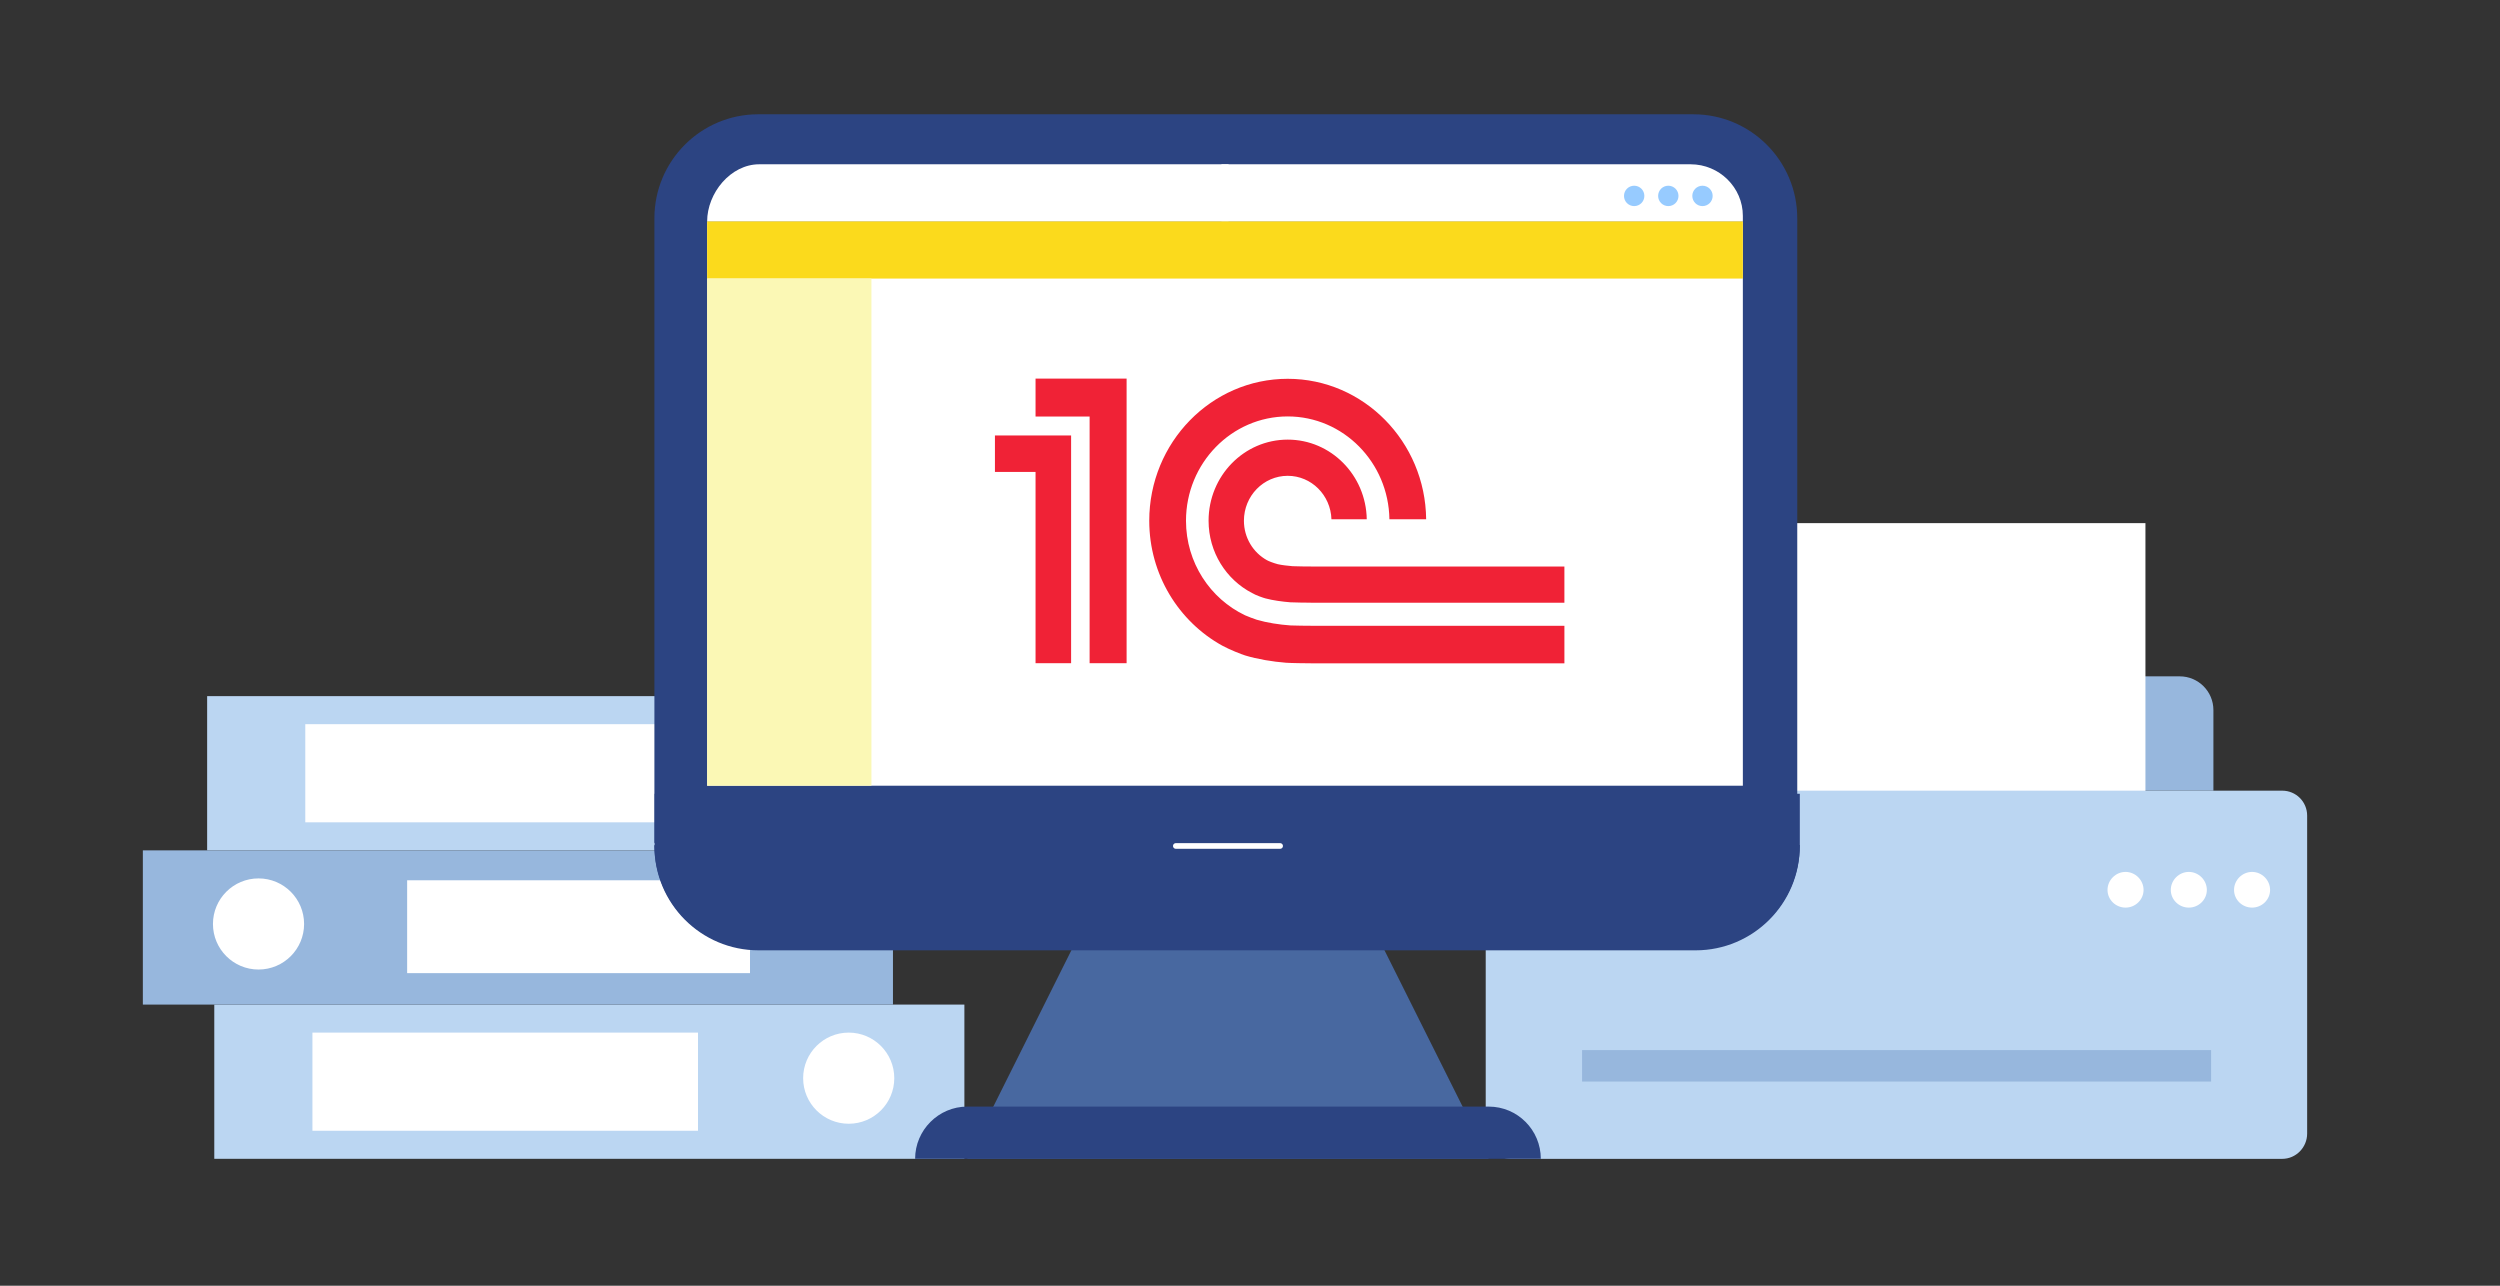 <svg width="350" height="180" viewBox="0 0 350 180" fill="none" xmlns="http://www.w3.org/2000/svg">
<rect x="0" y="0" width="350" height="180" fill="#333333" stroke="none"/>
<path d="M30 140.642H135.014V162.233H30V140.642Z" fill="#BBD6F2"/>
<path d="M43.74 144.565H97.719V158.306H43.74V144.565Z" fill="white"/>
<path d="M125.199 150.945C125.199 154.468 122.343 157.324 118.82 157.324C115.297 157.324 112.44 154.468 112.44 150.945C112.44 147.422 115.297 144.565 118.82 144.565C122.343 144.565 125.199 147.422 125.199 150.945Z" fill="white"/>
<path d="M29 97.459H134.014V119.051H29V97.459Z" fill="#BBD6F2"/>
<path d="M42.74 101.385H96.719V115.125H42.74V101.385Z" fill="white"/>
<path d="M124.199 107.764C124.199 111.287 121.343 114.143 117.82 114.143C114.297 114.143 111.44 111.287 111.44 107.764C111.44 104.241 114.297 101.385 117.82 101.385C121.343 101.385 124.199 104.241 124.199 107.764Z" fill="white"/>
<path d="M125.014 119.051H20V140.642H125.014V119.051Z" fill="#97B7DD"/>
<path d="M105 123.239H57V136.239H105V123.239Z" fill="white"/>
<path d="M29.814 129.356C29.814 132.879 32.671 135.735 36.194 135.735C39.717 135.735 42.573 132.879 42.573 129.356C42.573 125.833 39.717 122.977 36.194 122.977C32.671 122.977 29.814 125.833 29.814 129.356Z" fill="white"/>
<g clip-path="url(#clip0_9788_39298)">
<path fill-rule="evenodd" clip-rule="evenodd" d="M305.151 94.688H225.854C223.285 94.688 221.128 96.798 221.128 99.411V110.694H309.877V99.411C309.877 96.798 307.765 94.688 305.151 94.688Z" fill="#97B7DD"/>
<path d="M230.638 73.239H300.362V111.421H230.638V73.239Z" fill="white"/>
<path fill-rule="evenodd" clip-rule="evenodd" d="M319.512 162.239H211.488C209.559 162.239 208 160.635 208 158.708V114.179C208 112.251 209.559 110.693 211.488 110.693H319.512C321.441 110.693 323 112.251 323 114.179V158.708C323 160.631 321.441 162.239 319.512 162.239Z" fill="#BBD6F2"/>
<path d="M221.493 147.014H309.553V151.417H221.493V147.014Z" fill="#97B7DD"/>
<path fill-rule="evenodd" clip-rule="evenodd" d="M315.289 127.065C316.665 127.065 317.812 125.965 317.812 124.59C317.812 123.214 316.665 122.068 315.289 122.068C313.913 122.068 312.766 123.214 312.766 124.59C312.766 125.965 313.913 127.065 315.289 127.065Z" fill="white"/>
<path fill-rule="evenodd" clip-rule="evenodd" d="M306.434 127.065C307.81 127.065 308.958 125.965 308.958 124.59C308.958 123.214 307.81 122.068 306.434 122.068C305.058 122.068 303.911 123.214 303.911 124.59C303.911 125.965 305.058 127.065 306.434 127.065Z" fill="white"/>
<path fill-rule="evenodd" clip-rule="evenodd" d="M297.576 127.065C298.952 127.065 300.099 125.965 300.099 124.59C300.099 123.214 298.952 122.068 297.576 122.068C296.2 122.068 295.053 123.214 295.053 124.59C295.053 125.965 296.2 127.065 297.576 127.065Z" fill="white"/>
</g>
<path d="M237.064 16H106.158C98.122 16 91.616 22.522 91.616 30.569V118H251.616V30.569C251.616 22.522 245.101 16 237.064 16Z" fill="#2C4482"/>
<path d="M99 31H244V110H99V31Z" fill="white"/>
<path d="M193.81 133H150.011L135.415 162.232H208.416L193.81 133Z" fill="#4868A0"/>
<path d="M208.416 154.923H135.415C131.402 154.923 128.117 158.214 128.117 162.233H215.714C215.714 158.214 212.469 154.923 208.416 154.923Z" fill="#2C4482"/>
<path d="M91.616 118.297C91.616 126.367 98.146 132.908 106.212 132.908H237.378C245.444 132.908 251.974 126.367 251.974 118.297L91.616 118.297Z" fill="#2C4482"/>
<path d="M244 30.219C244 26.25 240.706 23 236.683 23L171 23L171 31H244V30.219Z" fill="white"/>
<path d="M99 31C99 27.03 102.283 23 106.293 23H172V31H99Z" fill="white"/>
<path d="M238.348 28.855C239.137 28.855 239.773 28.218 239.773 27.428C239.773 26.638 239.137 26 238.348 26C237.56 26 236.923 26.638 236.923 27.428C236.923 28.218 237.56 28.855 238.348 28.855Z" fill="#97CBFF"/>
<path d="M233.563 28.855C234.351 28.855 234.988 28.218 234.988 27.428C234.988 26.638 234.351 26 233.563 26C232.775 26 232.138 26.638 232.138 27.428C232.138 28.218 232.775 28.855 233.563 28.855Z" fill="#97CBFF"/>
<path d="M228.785 28.855C229.573 28.855 230.21 28.218 230.21 27.428C230.21 26.638 229.573 26 228.785 26C227.996 26 227.359 26.638 227.359 27.428C227.359 28.218 227.996 28.855 228.785 28.855Z" fill="#97CBFF"/>
<path d="M91.616 118.436C91.616 126.506 98.146 133.047 106.212 133.047H237.378C245.444 133.047 251.974 126.506 251.974 118.436H91.616Z" fill="#2C4482"/>
<path d="M251.974 111.127H91.648V118.438H251.974V111.127Z" fill="#2C4482"/>
<path fill-rule="evenodd" clip-rule="evenodd" d="M164.219 118.436C164.219 118.215 164.398 118.036 164.619 118.036H179.215C179.436 118.036 179.615 118.215 179.615 118.436C179.615 118.657 179.436 118.836 179.215 118.836H164.619C164.398 118.836 164.219 118.657 164.219 118.436Z" fill="white"/>
<path d="M99 31H244V39H99V31Z" fill="#FBDA1C"/>
<path d="M99 39H122V110H99V39Z" fill="#FBF8B5"/>
<g clip-path="url(#clip1_9788_39298)">
<path d="M180.66 87.56C179.12 87.455 177.343 87.178 175.942 86.762C175.679 86.684 174.592 86.274 174.316 86.144C169.437 83.828 166.039 78.77 166.039 72.903C166.039 64.855 172.425 58.3 180.28 58.3C188.065 58.3 194.408 64.743 194.517 72.7H199.662C199.553 61.836 190.903 53.032 180.28 53.032C169.593 53.032 160.895 61.944 160.895 72.903C160.895 80.458 165.039 87.028 171.108 90.385C172.203 90.979 173.776 91.592 174.31 91.76C176.039 92.287 178.162 92.638 180.052 92.785C180.693 92.835 182.934 92.861 183.587 92.863H219.017V87.609H183.647C183.176 87.609 181.121 87.591 180.66 87.56ZM183.647 79.311C183.273 79.311 181.316 79.298 180.955 79.267C180.342 79.213 179.454 79.12 178.884 78.986C178.24 78.809 177.635 78.575 177.362 78.422C175.451 77.362 174.149 75.29 174.149 72.903C174.149 69.43 176.892 66.614 180.28 66.614C183.597 66.614 186.295 69.32 186.403 72.7H191.346C191.242 66.524 186.332 61.547 180.28 61.547C174.161 61.547 169.201 66.631 169.201 72.903C169.201 77.326 171.674 81.145 175.276 83.016C175.83 83.349 176.872 83.698 177.169 83.777C178.186 84.051 179.552 84.238 180.66 84.322C181.07 84.357 183.076 84.372 183.5 84.375V84.383H219.015V79.311H183.647ZM157.725 92.844H152.546V58.311H144.977V53H157.725V92.844ZM139.291 60.965V66.072H144.977V92.844H149.954V60.965H139.291Z" fill="#F02236"/>
</g>
<defs>
<clipPath id="clip0_9788_39298">
<rect width="115" height="90" fill="white" transform="matrix(-1 0 0 1 323 72.239)"/>
</clipPath>
<clipPath id="clip1_9788_39298">
<rect width="79.726" height="39.863" fill="white" transform="translate(139.291 53)"/>
</clipPath>
</defs>
</svg>
